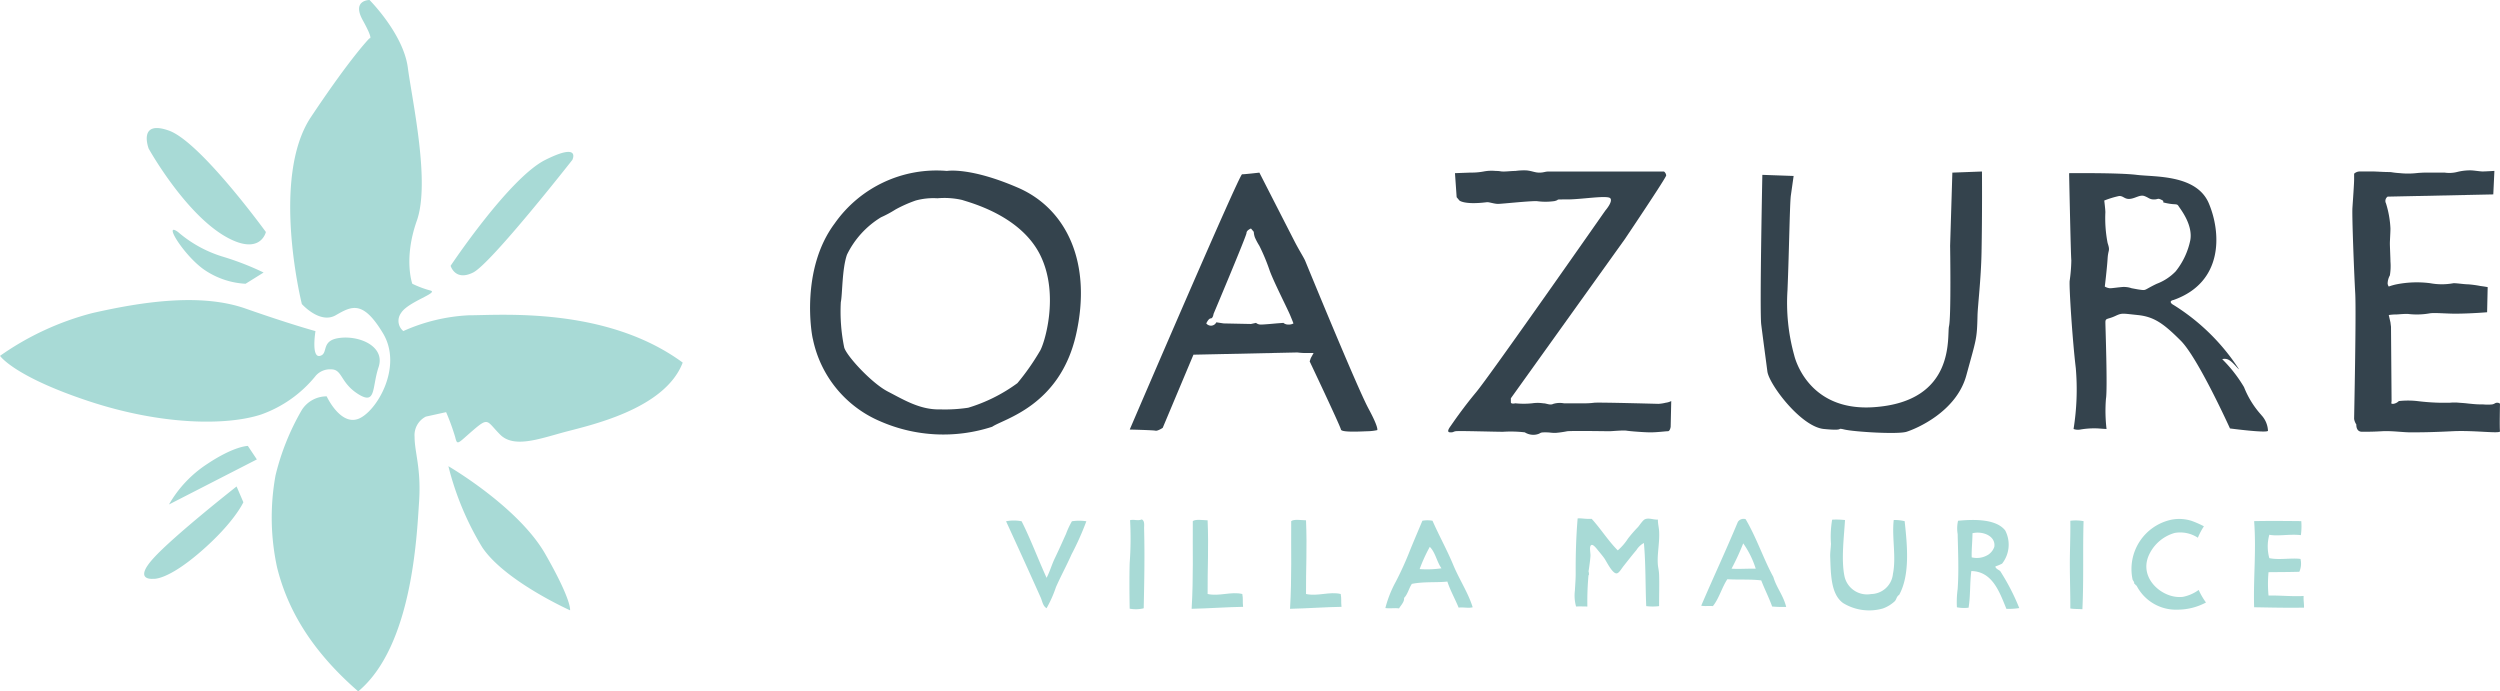 <svg xmlns="http://www.w3.org/2000/svg" width="279.749" height="77.365" viewBox="0 0 279.749 77.365"><g transform="translate(-132.353 -30.415)"><path d="M99.736,0s3.784,3.78,4.286,7.561,2.523,12.852,1.009,17.135-.506,7.056-.506,7.056a11.309,11.309,0,0,0,2.02.756c1.007.252-2.523,1.262-3.281,2.522a1.475,1.475,0,0,0,.256,2.016,20.29,20.29,0,0,1,7.311-1.765c3.529,0,15.38-1.009,23.952,5.292-2.017,5.292-10.59,7.055-13.365,7.812s-5.543,1.765-7.058.252-1.259-2.016-3.025-.5-1.766,1.763-2.017.753a25.4,25.4,0,0,0-1.01-2.771l-2.269.5a2.33,2.33,0,0,0-1.259,2.267c0,1.764.756,3.528.5,7.312s-.758,16.126-6.807,21.166c-5.8-5.04-8.069-9.828-9.078-13.861a26.342,26.342,0,0,1-.174-10.314,27.331,27.331,0,0,1,2.947-7.325,3.294,3.294,0,0,1,2.775-1.513s1.513,3.276,3.53,2.522,5.044-5.8,2.773-9.577-3.529-3.025-5.3-2.016-3.782-1.26-3.782-1.26S88.642,19.91,93.181,13.1s6.555-8.82,6.555-8.82.5.253-.755-2.017S99.736,0,99.736,0" transform="translate(73.965 30.415)" fill="#a8dad6" fill-rule="evenodd"/><path d="M87.172,30.831a31.639,31.639,0,0,0-4.538-1.766,13.784,13.784,0,0,1-5.042-2.772c-1.764-1.26.755,2.772,3.024,4.285a9.022,9.022,0,0,0,4.539,1.511Zm-.755,20.914-9.831,5.041a13.269,13.269,0,0,1,4.284-4.536c3.027-2.016,4.54-2.016,4.54-2.016Zm-2.269,3.026s-7.059,5.542-9.33,8.064,0,2.268,0,2.268,1.513.252,5.3-3.025,4.79-5.542,4.79-5.542Zm23.7-2.268s7.817,4.536,10.843,9.826,2.773,6.3,2.773,6.3-7.312-3.275-9.831-7.056a32.732,32.732,0,0,1-3.784-9.07m.253-22.429s6.555-9.827,10.59-11.844,3.027,0,3.027,0-9.078,11.591-11.1,12.6-2.521-.756-2.521-.756M87.424,26.293s-7.311-10.079-10.839-11.34-2.272,2.016-2.272,2.016S78.9,25.221,83.9,27.3c3.027,1.262,3.528-1.006,3.528-1.006m5.548,16.129a13.772,13.772,0,0,1-6.049,4.285c-3.783,1.259-11.094,1.259-19.418-1.514s-9.83-5.039-9.83-5.039a31.805,31.805,0,0,1,10.336-4.788c5.548-1.259,12.1-2.269,17.145-.5s7.817,2.521,7.817,2.521-.5,3.023.506,2.771,0-1.764,2.269-2.017,5.042,1.009,4.286,3.276-.254,4.285-2.27,3.024S96,41.667,94.74,41.667a2.114,2.114,0,0,0-1.768.755" transform="translate(74.678 30.079)" fill="#a8dad6" fill-rule="evenodd"/><path d="M192.523,96.816l-.124,2.626-11.821.249a.583.583,0,0,0-.187.75,11.08,11.08,0,0,1,.5,2.813c0,.437-.064,1.374-.064,1.686s.064,1.625.064,2a6.369,6.369,0,0,1-.064,1.563,1.949,1.949,0,0,0-.25.937.752.752,0,0,0,.126.313,5.686,5.686,0,0,1,.876-.25,11.719,11.719,0,0,1,3.752-.126,7.154,7.154,0,0,0,2.625,0c.437,0,1.189.126,1.626.126a11.788,11.788,0,0,1,1.376.188c.5.063.813.126.813.126l-.063,2.811s-1.62.143-3.376.16c-1.165.013-2.491-.134-3.065-.034a8.21,8.21,0,0,1-2.439.061c-.75,0-1,.063-1.376.063a5.136,5.136,0,0,0-.75.064l.188.813.063.5s.064,7.937.064,8.25-.126.374.187.374a1.1,1.1,0,0,0,.626-.312,9.472,9.472,0,0,1,2.063,0,24.708,24.708,0,0,0,2.565.188h1.063a5.2,5.2,0,0,1,1.063,0c.937.063.687.063,1.376.124a11.142,11.142,0,0,0,1.313.063,5.209,5.209,0,0,0,1,0c.313-.063.313-.187.563-.187s.314.124.314.124-.064,2.751,0,3.063-2.877-.124-5.315,0-3.815.126-4.691.126-2.125-.188-3.188-.126S178.39,126,177.7,126s-.626-.813-.626-.813a1.538,1.538,0,0,1-.248-.626c0-.248.248-11.873.124-14.06s-.375-8.626-.313-9.563.189-2.687.189-3.187v-.626a.95.95,0,0,1,.624-.25h1.439c.374,0,1.25.064,1.75.064s.376.063,1.313.124a8.779,8.779,0,0,0,1.812,0,12.258,12.258,0,0,1,1.5-.062h1.689a3.574,3.574,0,0,0,1.376-.063,6.02,6.02,0,0,1,1.5-.188c.376,0,1.063.124,1.376.124s1.313-.063,1.313-.063" transform="translate(218.952 -47.273)" fill="#34434d" fill-rule="evenodd"/><path d="M165.7,124.135a10.233,10.233,0,0,1-1.938-3.124,15.43,15.43,0,0,0-2.439-3.124.971.971,0,0,1,.828.137c.44.277.957.987,1.048.987a23.567,23.567,0,0,0-7.315-7.188c-.251-.124-.585-.442,0-.562,5.628-2,5.315-7.563,3.94-10.812s-6.067-2.937-8.067-3.187-7.567-.189-7.567-.189.187,9.313.249,9.749a18.392,18.392,0,0,1-.189,2.314c-.061.813.313,6.626.689,9.751a27.992,27.992,0,0,1-.25,6.811,1.4,1.4,0,0,0,.75.063,9.088,9.088,0,0,1,2-.124c.813.062.939.062.939.062a17.354,17.354,0,0,1-.065-3.374c.19-1.063-.061-8.063-.061-8.563s.25-.313,1.063-.689.749-.311,2.563-.124,2.878.937,4.814,2.876,5.5,9.813,5.5,9.813,4.252.561,4.252.25a2.748,2.748,0,0,0-.75-1.752m-13.383-14c-.5-.062-.437-.062-1.124-.187a2.674,2.674,0,0,0-1.189-.124c-.624.061-1,.124-1.25.124a1.374,1.374,0,0,1-.564-.188s.25-2.063.314-3.126.313-.813,0-1.75a14.558,14.558,0,0,1-.25-3.437c0-.313-.126-1.312-.126-1.312a10.531,10.531,0,0,1,1.626-.5c.5-.064.626.376,1.252.313s1.125-.5,1.624-.313.563.376,1.065.376.374-.19.874.061-.314.19.625.376,1.063,0,1.251.311,1.626,2.064,1.312,3.814a8.218,8.218,0,0,1-1.634,3.484,5.736,5.736,0,0,1-2.117,1.391c-1.313.625-1.187.749-1.689.687" transform="translate(219.695 -47.28)" fill="#34434d" fill-rule="evenodd"/><path d="M112.554,97.381l-3.5-.124s-.312,15.249-.124,16.75.5,3.811.687,5.25,3.752,6.187,6.317,6.437,1.25-.188,2.313.063,5.941.563,6.941.25,5.566-2.187,6.692-6.313,1.187-4,1.251-6.687c.024-1.088.393-4.059.45-7.064.085-4.422.049-9.061.049-9.061l-3.314.126-.25,8.187s.126,7.937-.124,9,.845,8.445-8.443,9.062c-7.5.5-8.88-5.813-8.88-5.813a21.911,21.911,0,0,1-.749-7.312c.187-4.563.25-9.687.374-10.563Z" transform="translate(220.505 -47.276)" fill="#34434d" fill-rule="evenodd"/><path d="M73.839,97.065l.188,2.689.313.374s.563.5,3.064.187c.248-.03.813.188,1.251.188s3.252-.312,4.315-.312a7.054,7.054,0,0,0,2,0c.75-.187-.189-.187,1.437-.187s4.5-.5,4.816-.126-.563,1.376-.563,1.376-12.883,18.437-14.445,20.313-2.563,3.374-2.877,3.814-.375.687,0,.687.25-.063.563-.126,4.376.063,5.315.063a13.46,13.46,0,0,1,2.439.063,1.8,1.8,0,0,0,1.25.25c.626-.126.314-.25,1-.25s.562.061,1.188.061a10.99,10.99,0,0,0,1.312-.187c.689-.062,4.378,0,4.691,0s1.563-.124,1.939-.062,1.939.188,2.689.188,1.688-.126,1.938-.126.313-.5.313-.5l.064-2.874a1.94,1.94,0,0,1-.625.187,4.342,4.342,0,0,1-.813.124s-6.755-.187-7.191-.124a8.379,8.379,0,0,1-1.251.063H86.032a2.563,2.563,0,0,0-1.187.062c-.376.189-.75-.062-1.127-.062a4.185,4.185,0,0,0-1.25,0,9.266,9.266,0,0,1-1.876,0s-.5.124-.5-.125v-.438l12.756-17.812s4.627-6.874,4.627-7.126a.637.637,0,0,0-.249-.437H84.345c-.438,0-.563.125-1.063.125s-.813-.189-1.439-.249a7.122,7.122,0,0,0-1.25.061c-.437,0-.875.064-1.313.064s-.313-.064-.875-.064a4.746,4.746,0,0,0-1.376.064A7.267,7.267,0,0,1,75.59,97Z" transform="translate(221.325 -47.273)" fill="#34434d" fill-rule="evenodd"/><path d="M23.263,98.692c-5.381-2.332-7.942-1.876-7.942-1.876a13.914,13.914,0,0,0-12.568,5.876C-1.125,107.878.189,115.254.315,115.628a12.789,12.789,0,0,0,7.5,9.188,17.62,17.62,0,0,0,12.569.624c1.251-.876,7.567-2.313,9.379-10.311s-1.036-14.07-6.5-16.438M25.7,117a26.346,26.346,0,0,1-2.5,3.562,18.178,18.178,0,0,1-5.5,2.75,17.329,17.329,0,0,1-3.127.187c-2.251.064-4.065-1.063-5.877-2s-4.628-4-4.878-4.936A19.979,19.979,0,0,1,3.44,111.5c.188-.875.126-3.688.688-5.312A10.037,10.037,0,0,1,7.942,102a12.662,12.662,0,0,0,1.626-.875,14.63,14.63,0,0,1,2.252-1,7.512,7.512,0,0,1,2.439-.25,8.859,8.859,0,0,1,2.751.187c.938.313,6.566,1.75,8.754,6.189s.439,10-.062,10.75" transform="translate(223 -47.273)" fill="#34434d" fill-rule="evenodd"/><path d="M63.31,123.384c-1.187-2.188-6.5-15.124-7.066-16.5-.145-.353-.679-1.177-1.208-2.21-1.526-2.975-3.919-7.663-3.919-7.663s-1.627.187-1.94.187S36.608,125.76,36.608,125.76s2.627.064,2.877.126.814-.315.814-.315l3.439-8.187,11.629-.25a7.391,7.391,0,0,0,.939.064h.875l-.312.563-.125.374s3.438,7.252,3.5,7.625,2.627.188,3.064.188a5.662,5.662,0,0,0,1-.124s.188-.252-1-2.439m-8.942-9.374a.824.824,0,0,1-.563-.187l-.813.061s-1.313.126-1.687.126a.821.821,0,0,1-.563-.187l-.563.124-3.065-.064-.813-.124a.668.668,0,0,1-1.125.124s.249-.561.5-.561.313-.5.313-.5,3.69-8.748,3.69-9.06.5-.5.5-.5l.312.374a2.189,2.189,0,0,0,.125.625,7.245,7.245,0,0,0,.5.937,22.172,22.172,0,0,1,1.125,2.687c.376,1.127,2,4.314,2.314,5.063s.375.937.375.937a1.066,1.066,0,0,1-.563.126" transform="translate(222.161 -47.279)" fill="#34434d" fill-rule="evenodd"/><path d="M118.488,136.791c-.12,1.982-.448,4.535-.044,6.369a2.583,2.583,0,0,0,2.965,1.919,2.5,2.5,0,0,0,2.443-2.269c.382-1.874-.139-4.124.088-6.019a5.133,5.133,0,0,1,1.221.131c.3,2.755.611,6.011-.611,8.244-.3.183-.288.479-.479.7a3.825,3.825,0,0,1-1.353.829,5.577,5.577,0,0,1-4.449-.611c-1.352-.987-1.366-3.128-1.438-5.147-.02-.494.066-.977.086-1.482a11.163,11.163,0,0,1,.131-2.7,8.958,8.958,0,0,1,1.439.044" transform="translate(220.322 -48.19)" fill="#a8dad6" fill-rule="evenodd"/><path d="M135.655,141.982c-.038.223.343.378.525.524a24.432,24.432,0,0,1,2.137,4.143,7.81,7.81,0,0,1-1.44.087c-.779-1.908-1.565-4.183-3.925-4.23-.179,1.361-.087,2.776-.307,4.1a4.1,4.1,0,0,1-1.306-.045,10.824,10.824,0,0,1,.085-2.049c.142-2,.044-4.15,0-6.15a3.785,3.785,0,0,1,.044-1.483c2.034-.2,4.323-.148,5.279,1.09a3.444,3.444,0,0,1-.35,3.707,4.815,4.815,0,0,1-.742.306m-.872-1.265a1.741,1.741,0,0,0,.742-.917c.181-1.216-1.287-1.8-2.443-1.526-.006.923-.112,1.78-.087,2.7a2.386,2.386,0,0,0,1.788-.262" transform="translate(219.991 -48.191)" fill="#a8dad6" fill-rule="evenodd"/><path d="M145.811,136.924c-.1,3.361.028,6.542-.132,9.858-.441-.039-.945-.014-1.351-.088.012-1.882-.082-4.025-.044-6.063.023-1.271.064-2.67.044-3.75a4.755,4.755,0,0,1,1.483.043" transform="translate(219.693 -48.192)" fill="#a8dad6" fill-rule="evenodd"/><path d="M88.988,146.471c-.359,0-.765-.024-1.265,0a4.5,4.5,0,0,1-.132-1.788c.034-.667.092-1.305.088-1.963-.012-2.115.052-4.106.218-6.106.408-.046.867.087,1.57.044,1.027,1.126,1.848,2.456,2.921,3.532a6.1,6.1,0,0,0,1.134-1.309,14.176,14.176,0,0,1,1.135-1.306c.2-.239.536-.773.784-.874.444-.179.928.073,1.439.044-.012.435.107.858.132,1.265.084,1.354-.246,2.589-.132,3.839.028.292.114.58.132,1.046.038.971,0,2.166,0,3.532a5.862,5.862,0,0,1-1.439,0c-.1-2.21-.048-4.748-.261-7.064a2.216,2.216,0,0,0-.831.784c-.485.574-.9,1.107-1.439,1.788-.261.33-.517.813-.784.829-.478.028-1.13-1.332-1.353-1.656-.2-.286-.416-.542-.653-.829-.178-.215-.563-.753-.787-.7-.32.079-.112.882-.132,1.221-.022.418-.145,1.322-.217,1.744a.829.829,0,0,1,.044.35c.011.078-.04.09-.044.044a32.3,32.3,0,0,0-.13,3.532" transform="translate(220.993 -48.187)" fill="#a8dad6" fill-rule="evenodd"/><path d="M107.026,136.7c1.218,2.054,2.05,4.564,3.1,6.457.366,1.241,1.1,2.017,1.439,3.358a12.9,12.9,0,0,1-1.57-.044c-.366-1.015-.838-1.925-1.221-2.921-1.277-.152-2.474-.052-3.794-.132-.613.928-.926,2.156-1.615,3.009-.5-.044-.845.034-1.308-.044,1.368-3.2,2.707-6.036,4.1-9.377a.761.761,0,0,1,.872-.306m-1.57,5.54c.945.054,1.652-.021,2.7,0a10.22,10.22,0,0,0-1.4-2.835,27.508,27.508,0,0,1-1.309,2.835" transform="translate(220.661 -48.188)" fill="#a8dad6" fill-rule="evenodd"/><path d="M158.852,144.618a4.489,4.489,0,0,1-1.764.772,3.3,3.3,0,0,1-.742,0c-1.9-.2-4.032-2.16-3.139-4.493a4.523,4.523,0,0,1,2.965-2.66,3.6,3.6,0,0,1,2.589.538,7.7,7.7,0,0,1,.676-1.281,10.84,10.84,0,0,0-1.391-.611,4.584,4.584,0,0,0-2.224-.13,5.642,5.642,0,0,0-4.362,6.716c.095.177.189.239.175.436.13.062.18.226.262.218a4.949,4.949,0,0,0,4.624,2.7,6.765,6.765,0,0,0,3.149-.8,7.855,7.855,0,0,1-.819-1.408" transform="translate(219.532 -48.188)" fill="#a8dad6" fill-rule="evenodd"/><path d="M170.655,136.921a7.276,7.276,0,0,1-.044,1.57c-1.237-.148-2.577.148-3.532-.043a4.9,4.9,0,0,0,0,2.616c1.067.23,2.525-.049,3.488.088a2.26,2.26,0,0,1-.13,1.439c-1.434.036-2.219.03-3.446.044a13.6,13.6,0,0,0,0,2.616c1.071-.038,2.809.128,3.926.044-.023.568.055.806.044,1.309-2.228.027-3.506-.01-5.582-.044-.1-3.28.255-6.259,0-9.639,1.95-.038,3.784-.012,5.276,0" transform="translate(219.21 -48.193)" fill="#a8dad6" fill-rule="evenodd"/><path d="M24.189,136.942c.985,1.946,1.814,4.17,2.79,6.325.368-.7.576-1.473.918-2.181.447-.925.825-1.785,1.263-2.749a8.7,8.7,0,0,1,.655-1.4,5.342,5.342,0,0,1,1.614,0,31.853,31.853,0,0,1-1.658,3.708c-.544,1.231-1.195,2.421-1.744,3.663a13.375,13.375,0,0,1-1.048,2.356c-.419-.238-.479-.787-.652-1.177-1.249-2.8-2.634-5.836-3.882-8.549a4.408,4.408,0,0,1,1.744,0" transform="translate(222.486 -48.192)" fill="#a8dad6" fill-rule="evenodd"/><path d="M37.954,136.725c.361.175.252.683.262,1.045.082,3.157.011,6.239-.044,8.9a3.62,3.62,0,0,1-1.571.043c-.026-1.654-.044-3.4,0-5.1a36.926,36.926,0,0,0,.044-4.8c.454-.12.861.109,1.309-.087" transform="translate(222.162 -48.189)" fill="#a8dad6" fill-rule="evenodd"/><path d="M45.487,136.829c.13,3.124-.021,5.443,0,8.244,1.3.291,2.619-.3,3.882,0,.1.533.021.815.086,1.438-1.6.017-3.846.177-5.756.22.21-3.639.1-6.519.13-9.814.326-.234,1.093-.106,1.658-.088" transform="translate(221.998 -48.191)" fill="#a8dad6" fill-rule="evenodd"/><path d="M56.756,136.829c.132,3.124-.021,5.443,0,8.244,1.3.291,2.619-.3,3.882,0,.1.533.021.815.088,1.438-1.6.017-3.848.177-5.758.22.21-3.639.1-6.519.13-9.814.326-.234,1.093-.106,1.658-.088" transform="translate(221.74 -48.191)" fill="#a8dad6" fill-rule="evenodd"/><path d="M71.161,136.877c.719,1.644,1.62,3.259,2.313,4.929s1.682,3.13,2.181,4.754c-.477.134-1.128-.041-1.57.043-.406-.989-.916-1.875-1.265-2.921-1.111.135-2.617-.016-3.97.261-.331.481-.463,1.165-.872,1.57.046.457-.362.827-.567,1.178-.4-.078-1.035.028-1.527-.044a12.766,12.766,0,0,1,1.177-2.965,36.9,36.9,0,0,0,1.615-3.577c.427-1.045.889-2.119,1.351-3.228a3.171,3.171,0,0,1,1.133,0m-1.439,5.409a11.247,11.247,0,0,0,2.443-.087c-.521-.714-.681-1.79-1.309-2.4a17.545,17.545,0,0,0-1.133,2.486" transform="translate(221.49 -48.191)" fill="#a8dad6" fill-rule="evenodd"/></g></svg>